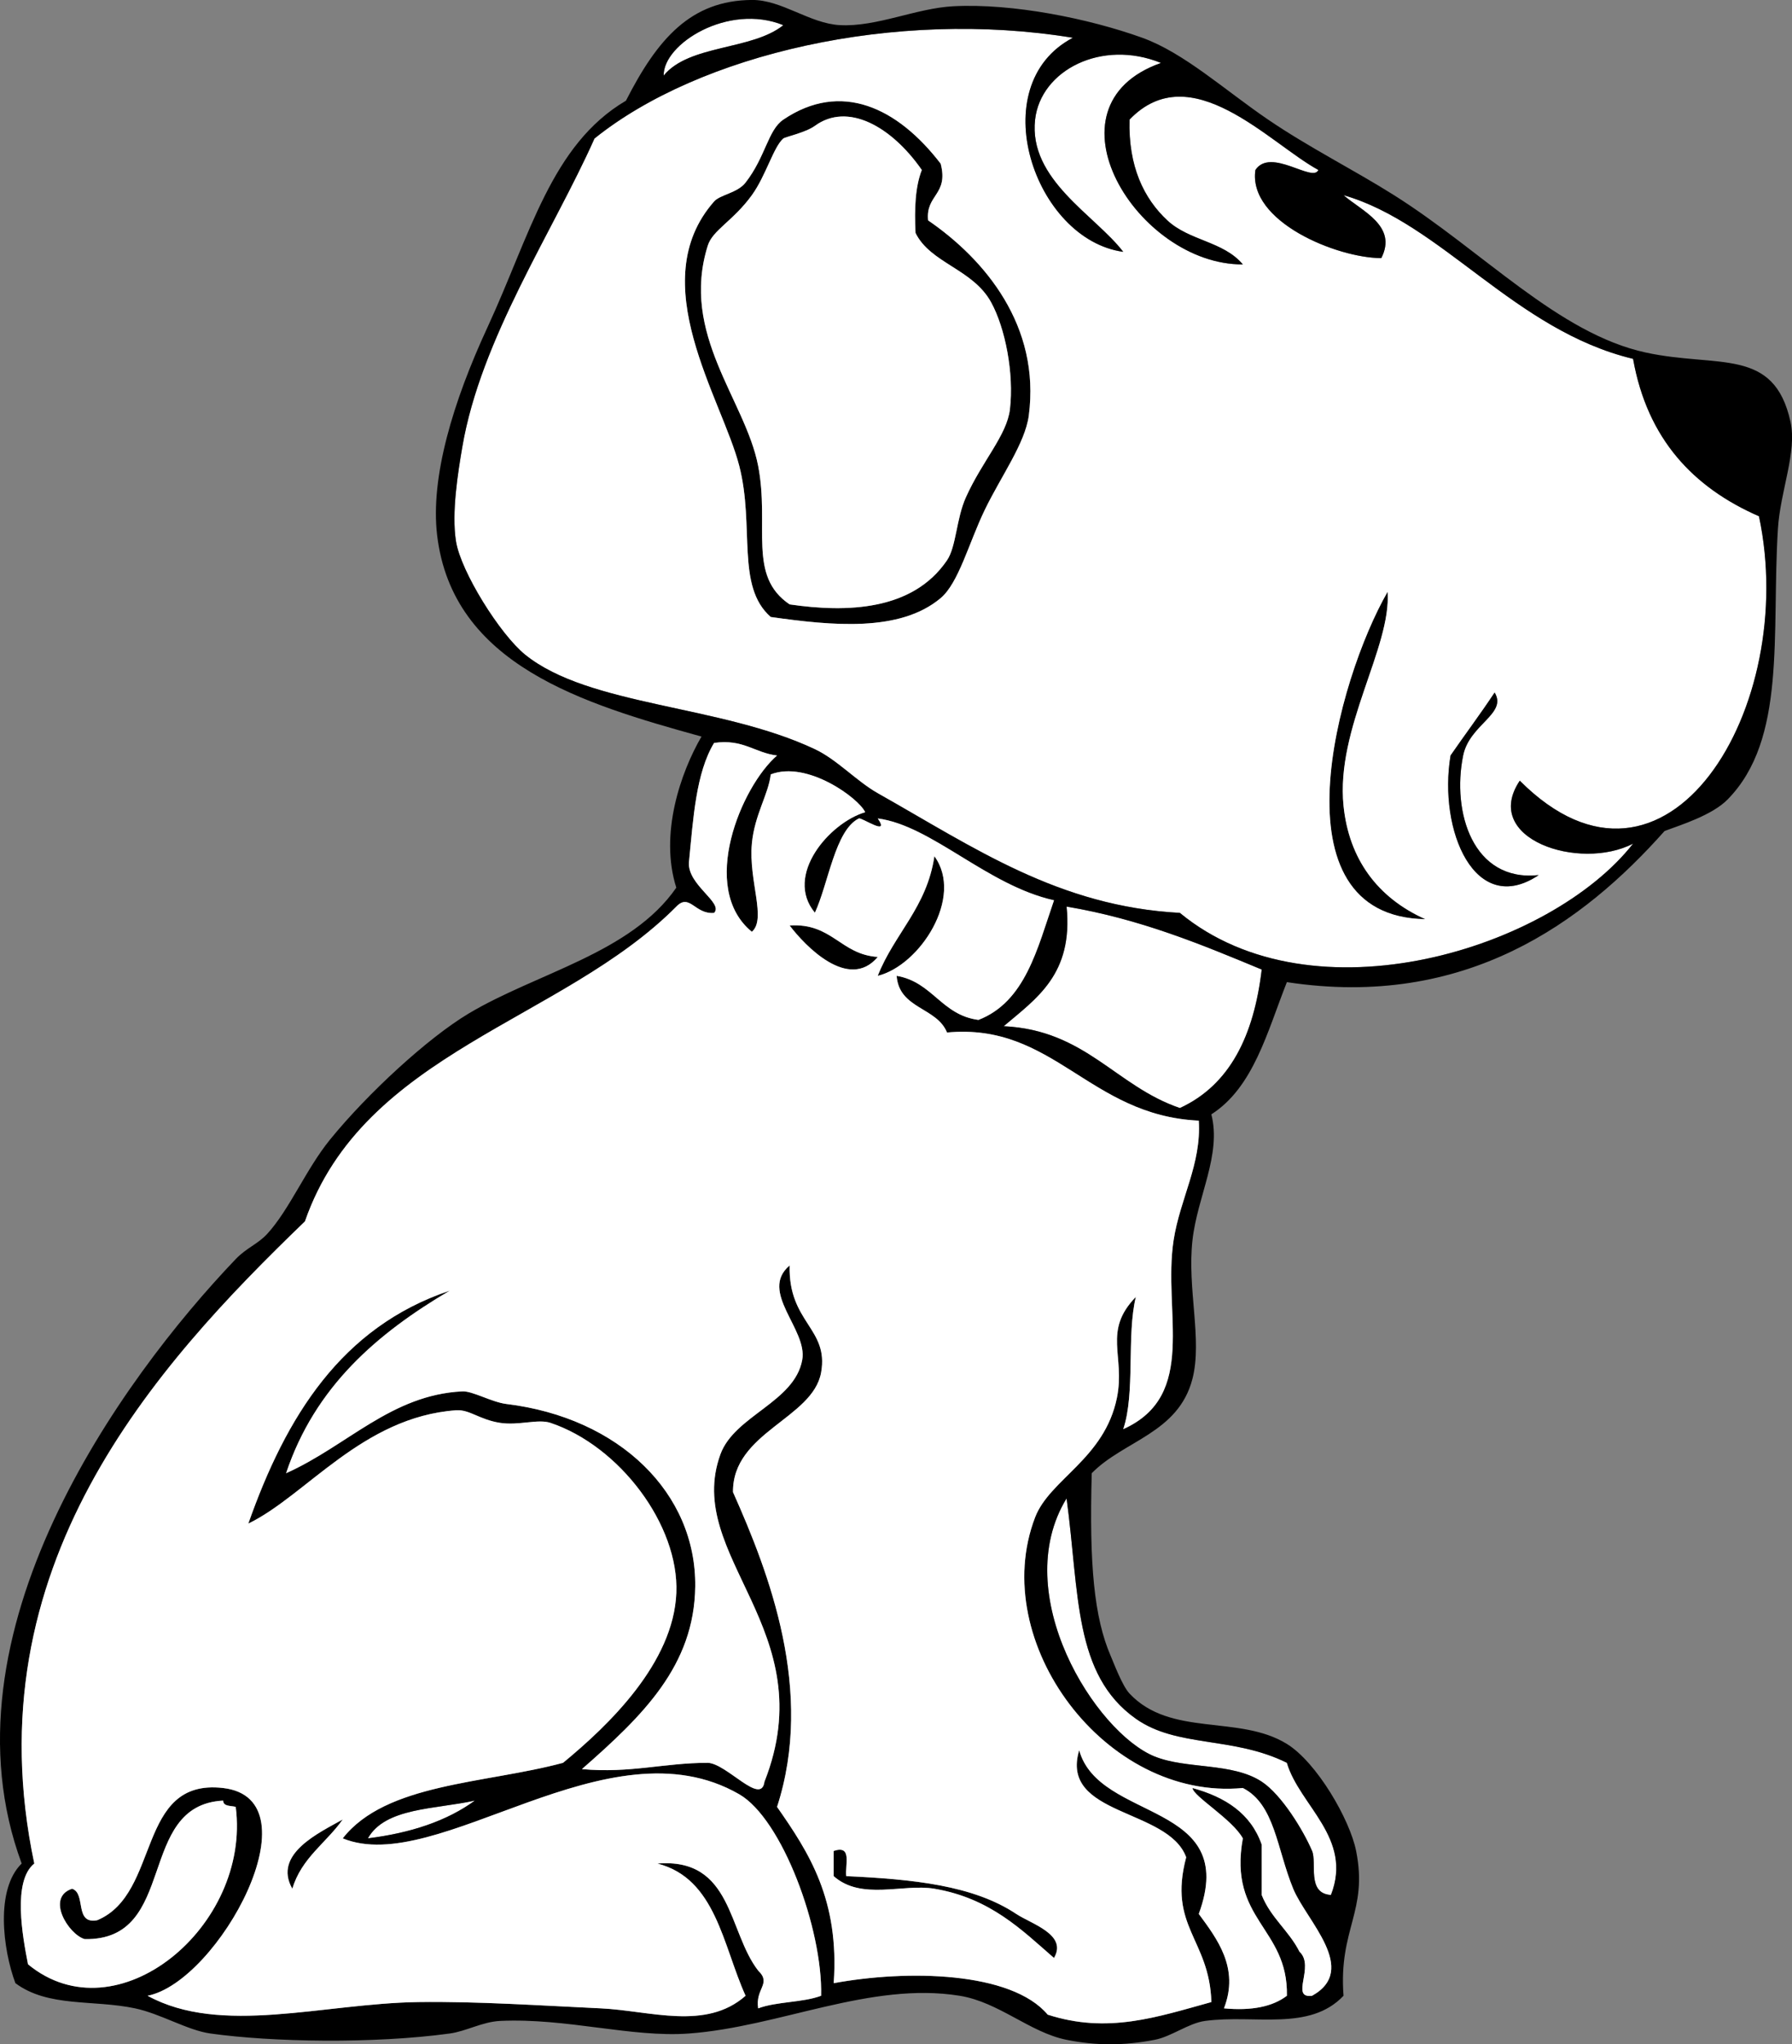 <?xml version="1.0" encoding="UTF-8" standalone="no"?>
<!-- Generator: Adobe Illustrator 12.0.1, SVG Export Plug-In . SVG Version: 6.00 Build 51448)  -->
<svg
    xmlns:rdf="http://www.w3.org/1999/02/22-rdf-syntax-ns#"
    xmlns="http://www.w3.org/2000/svg"
    xmlns:cc="http://web.resource.org/cc/"
    xmlns:xlink="http://www.w3.org/1999/xlink"
    xmlns:dc="http://purl.org/dc/elements/1.1/"
    xmlns:svg="http://www.w3.org/2000/svg"
    xmlns:inkscape="http://www.inkscape.org/namespaces/inkscape"
    xmlns:sodipodi="http://sodipodi.sourceforge.net/DTD/sodipodi-0.dtd"
    xmlns:ns1="http://sozi.baierouge.fr"
    id="Layer_1"
    xml:space="preserve"
    overflow="visible"
    viewBox="0 0 403.594 460.327"
    version="1.1"
    enable-background="new 0 0 403.594 460.327"
  >
<rect x="0" y="0" width="403.594" height="460.327" fill="#808080" stroke="none"/>
<g
      clip-rule="evenodd"
      fill-rule="evenodd"
    >
	<path
        d="m211.86 36.859c1.831 7.029-3.431 6.965-2.835 12.759 12.912 8.86 25.33 23.836 22.683 43.947-0.822 6.244-6.263 13.69-9.924 21.265-3.573 7.392-5.864 16.432-9.924 19.847-9.177 7.72-24.39 6.219-38.276 4.253-7.893-6.917-3.579-20.352-7.088-34.023-3.88-15.116-21.668-41.366-5.67-59.542 1.357-1.542 5.256-1.89 7.088-4.253 4.539-5.852 5.033-11.825 8.506-14.176 12.98-8.788 25.71-2.753 35.44 9.92zm-28.35-8.505c-2.059 1.502-6.668 2.477-7.088 2.835-2.211 1.89-3.908 8.364-7.088 12.759-4.184 5.781-8.828 7.856-9.923 11.341-6.291 20.008 8.465 34.75 11.341 49.618 2.627 13.58-2.454 24.759 7.088 31.188 12.902 1.883 27.716 1.437 35.441-9.923 2.093-3.078 2.072-9.311 4.253-14.177 3.676-8.202 9.242-13.993 9.924-19.847 0.942-8.101-1.066-18.309-4.253-24.1-4.125-7.497-13.653-8.753-17.012-15.594-0.279-5.477-0.051-10.447 1.417-14.177-6.78-9.746-16.65-15.368-24.1-9.928z"
    />
	<path
        fill="#FFFFFF"
        d="m207.61 38.277c-1.468 3.73-1.696 8.7-1.417 14.177 3.359 6.841 12.887 8.098 17.012 15.594 3.187 5.791 5.195 15.999 4.253 24.1-0.682 5.854-6.248 11.645-9.924 19.847-2.181 4.866-2.16 11.099-4.253 14.177-7.725 11.36-22.54 11.807-35.441 9.923-9.542-6.429-4.461-17.608-7.088-31.188-2.876-14.868-17.631-29.61-11.341-49.618 1.095-3.484 5.74-5.56 9.923-11.341 3.18-4.395 4.877-10.869 7.088-12.759 0.419-0.358 5.029-1.333 7.088-2.835 7.45-5.443 17.32 0.179 24.1 9.92z"
    />
	<path
        d="m312.52 133.26c0.872 12.534-11.705 30.682-9.924 48.2 1.211 11.904 7.598 20.678 18.43 25.518-34.72-0.55-19.89-53.97-8.51-73.72z"
    />
	<path
        d="m197.69 219.74c3.729-9.501 11.066-15.396 12.759-26.935 6.71 9.22-3.29 24.62-12.76 26.94z"
    />
	<path
        fill="#FFFFFF"
        d="m240.22 204.14c16.582 2.792 30.261 8.488 43.946 14.176-1.75 14.789-7.104 25.974-18.429 31.188-14.46-4.915-21.202-17.547-39.694-18.429 7.41-6.29 15.68-11.72 14.17-26.94z"
    />
	<path
        d="m177.84 208.4c9.588-0.61 11.424 6.532 19.847 7.088-6.57 7.8-16.46-2.6-19.85-7.09z"
    />
	<path
        fill="#FFFFFF"
        d="m240.22 337.4c2.908 21.52 1.541 39.672 15.594 49.617 9.28 6.568 21.83 3.891 34.023 9.924 2.836 9.635 14.932 16.951 9.924 29.771-5.507-0.343-3.111-7.234-4.253-9.923-1.925-4.533-6.852-12.65-11.342-15.595-6.638-4.354-16.927-2.766-24.1-5.67-13.31-5.4-33.03-36.59-19.84-58.13z"
    />
	<path
        fill="#FFFFFF"
        d="m106.96 405.45c-6.282 4.587-14.435 7.303-24.1 8.506 3.897-6.97 15.208-6.53 24.1-8.51z"
    />
	<path
        d="m77.186 409.7c-3.703 5.276-9.292 8.665-11.341 15.595-4.494-7.85 6.196-12.68 11.341-15.6z"
    />
	<path
        d="m187.76 416.79c4.264-1.43 2.512 3.158 2.835 5.67 15.041 0.694 28.612 2.076 38.276 8.506 3.412 2.271 11.623 4.642 8.506 9.924-7.196-6.256-14.318-13.459-26.935-15.594-7.072-1.197-16.407 2.721-22.682-2.836-0.02-1.89-0.02-3.78-0.02-5.67z"
    />
	<path
        fill="#FFFFFF"
        d="m176.42 5.671c-7.07 5.688-21.202 4.315-26.936 11.341-0.15-7.144 14.59-16.373 26.94-11.341z"
    />
	<path
        fill="#FFFFFF"
        d="m367.8 80.807c3.215 18.049 13.558 28.972 28.353 35.441 9.137 42.83-20.798 92.684-53.87 59.542-8.774 13.115 13.462 20.432 25.518 14.176-18.497 23.638-72.025 40.406-102.07 15.594-27.326-1.482-46.151-14.585-68.047-26.936-4.774-2.692-9.164-7.559-14.177-9.923-21.267-10.032-50.794-9.648-65.211-21.265-5.668-4.567-14.497-18.699-15.594-25.518-1.039-6.458 0.453-15.594 1.417-21.265 4.152-24.405 20.466-48.576 29.771-69.465 23.611-18.993 67.588-29.272 107.74-22.683-20.413 10.731-8.707 45.458 11.342 48.2-6.264-8.213-21.367-16.24-19.848-29.771 1.246-11.092 14.975-18.206 28.354-12.759-27.511 9.682-5.299 45.512 18.429 45.364-4.372-5.228-12.032-5.278-17.012-9.923-5.26-4.907-8.8-12.137-8.506-22.682 13.838-14.421 31.47 5.309 42.529 11.341-1.226 2.952-10.728-5.174-14.176 0-1.71 11.633 18.378 19.824 28.353 19.847 3.704-7.251-4.343-10.557-8.506-14.176 22.08 6.295 38.55 30.453 65.23 36.854zm-191.38-53.871c-3.473 2.351-3.967 8.324-8.506 14.176-1.833 2.363-5.731 2.711-7.088 4.253-15.998 18.175 1.791 44.426 5.67 59.542 3.509 13.672-0.805 27.107 7.088 34.023 13.887 1.966 29.099 3.467 38.276-4.253 4.06-3.415 6.351-12.456 9.924-19.847 3.661-7.575 9.102-15.021 9.924-21.265 2.647-20.111-9.771-35.087-22.683-43.947-0.596-5.793 4.666-5.729 2.835-12.759-9.73-12.673-22.46-18.708-35.44-9.923zm144.6 180.04c-10.832-4.84-17.219-13.614-18.43-25.518-1.781-17.519 10.796-35.667 9.924-48.2-11.37 19.75-26.2 73.17 8.51 73.72zm5.67-36.86c-2.819 16.862 5.511 36.554 19.847 26.936-14.85 1.593-19.6-14.23-17.012-26.936 1.434-7.039 10.007-9.383 7.088-14.176-3.2 4.84-6.65 9.43-9.93 14.18z"
    />
	<path
        d="m336.62 155.94c2.919 4.793-5.654 7.138-7.088 14.176-2.588 12.705 2.162 28.529 17.012 26.936-14.336 9.618-22.666-10.073-19.847-26.936 3.28-4.75 6.73-9.34 9.93-14.18z"
    />
	<path
        d="m374.89 187.13c-18.264 20.551-44.808 40.161-85.059 34.023-4.425 11.169-7.501 23.687-17.012 29.771 2.327 9.122-3.156 18.474-4.253 28.353-1.215 10.938 2.265 22.38 0 31.188-3.155 12.269-15.495 13.915-22.683 21.265-0.593 20.689 0.56 32.561 4.253 41.112 0.704 1.629 2.619 6.768 4.253 8.506 9.289 9.878 24.663 4.69 35.441 11.341 6.728 4.151 14.178 16.999 15.595 24.101 2.729 13.681-3.979 17.493-2.836 32.605-7.689 8.109-19.974 4.161-31.188 5.671-3.717 0.5-7.573 3.529-11.341 4.253-7.064 1.356-13.208 1.33-19.847 0-8.279-1.659-15.224-8.496-24.101-9.924-20.072-3.229-40.507 6.992-60.958 8.506-12.902 0.955-27.61-3.548-42.53-2.835-3.97 0.189-7.633 2.33-11.341 2.835-17.247 2.348-39.96 1.938-53.871 0-5.209-0.726-11.143-4.425-17.012-5.671-9.363-1.987-19.554-0.169-26.935-5.67-2.835-7.624-4.544-21.131 1.417-26.936-19.106-51.648 22.228-108.91 48.2-136.1 2.417-2.529 4.992-3.392 7.088-5.67 5.021-5.46 8.758-14.612 14.176-21.265 8.56-10.511 22.099-22.923 31.188-28.354 15.356-9.174 36.581-13.594 46.782-28.353-3.839-12.065 0.98-25.946 5.67-34.024-26.669-7.374-56.082-16.157-59.541-45.365-1.537-12.974 3.549-29.956 11.341-46.782 9.629-20.795 14.356-41.121 31.188-51.035 7.14-13.999 14.64-22.584 28.37-22.683 6.732-0.048 12.986 5.312 19.847 5.671 8.273 0.431 17.161-3.82 25.518-4.253 13.43-0.696 30.576 2.785 42.53 7.088 9.427 3.394 18.607 11.794 28.353 18.43 9.239 6.291 19.302 11.305 28.354 17.012 20.099 12.673 37.029 31.176 56.705 35.441 16.293 3.532 28.876-1.314 32.606 15.594 1.506 6.828-2.308 15.581-2.835 24.1-1.474 23.798 2.022 47.383-11.342 60.959-3.51 3.56-10.53 5.72-14.19 7.09zm-180.04-4.25c-1.407-3.115-13.053-11.702-21.265-8.506-0.511 4.5-3.655 9.093-4.253 15.594-0.77 8.365 3.352 16.962 0 19.847-12.015-9.821-2.382-32.731 5.67-39.694-5.069-0.602-7.565-3.776-14.176-2.835-4.099 6.77-4.699 17.038-5.67 26.935-0.302 5.098 7.853 9.064 5.67 11.341-4.316 0.401-5.513-4.542-8.506-1.417-25.655 25.852-70.354 32.661-83.641 70.882-33.847 32.67-75.056 77.84-60.948 144.6-4.955 3.952-2.631 16.448-1.418 22.683 20.052 16.545 50.263-8.545 46.783-35.441-1.1-0.317-2.796-0.039-2.835-1.418-19.75 1.043-9.998 31.587-31.188 31.188-3.605-1.036-8.83-9.345-2.835-11.341 3.226 1.027 0.422 8.083 5.67 7.088 14.367-5.993 8.707-32.04 28.353-29.771 21.353 2.467-1.021 43.628-17.012 46.782 16.539 9.049 39.508 1.729 60.959 1.418 13.254-0.192 27.992 0.807 41.112 1.417 11.096 0.517 23.637 5.074 32.606-2.835-5.156-11.383-6.683-26.396-19.847-29.771 16.946-1.353 15.855 15.333 22.682 24.1 3.09 2.965-0.708 4.047 0 8.506 4.116-1.555 10.061-1.28 14.177-2.835 0.369-15.082-8.796-39.804-18.43-45.364-29.625-17.101-67.857 18.706-89.312 9.923 9.741-12.469 32.121-12.298 49.618-17.012 10.286-8.461 24.885-22.482 25.518-38.276 0.613-15.317-12.823-33.075-28.353-38.276-2.819-0.944-7.152 0.649-11.341 0-4.69-0.728-6.892-3.054-9.923-2.835-21.072 1.519-33.8 19.244-46.783 25.518 8.493-24.113 20.958-44.254 45.365-52.453-16.352 9.639-30.347 21.634-36.859 41.111 13.744-6.141 23.695-17.656 39.694-18.429 2.321-0.112 6.61 2.433 9.924 2.835 25.574 3.107 42.778 20.184 42.529 41.111-0.212 17.802-11.736 29.036-25.518 41.112 10.909 0.985 18.43-1.418 28.353-1.418 4.272 0.149 12.024 9.773 12.759 4.253 13.467-34.156-18.295-50.69-9.924-73.718 3.173-8.728 16.694-11.717 18.43-21.265 1.254-6.901-9.838-15.361-2.835-21.265-0.333 12.888 8.872 14.129 7.088 24.101-1.859 10.396-19.974 13.438-19.847 26.935 8.167 18.3 18.379 44.823 9.923 70.883 7.19 10.294 14.077 20.892 12.759 39.694 16.5-3.042 39.978-2.68 48.2 7.088 13.502 4.366 24.6 0.548 36.858-2.835-0.423-14.257-9.821-16.934-5.671-32.606-4.054-11.078-28.56-9.229-24.1-24.1 4.49 16.224 36.273 11.383 26.936 36.858 4.061 5.535 9.221 12.147 5.67 21.265 6.257 0.586 10.956-0.385 14.177-2.835 0.291-15.412-13.246-16.997-9.924-35.441-2.356-4.302-11.225-9.509-11.341-11.341 7.418 2.033 13.16 5.742 15.594 12.759v11.341c2.005 5.084 6.133 8.045 8.506 12.759 3.58 3.294-2.235 10.593 2.836 9.924 10.626-5.911-1.285-16.895-4.253-24.1-3.704-8.99-4.133-19.036-11.342-22.683-30.901 2.953-57.568-32.903-46.782-60.959 3.309-8.605 15.644-13.18 18.43-26.936 1.913-9.446-3.273-14.942 4.253-22.683-2.118 8.751-0.093 21.646-2.835 29.771 16.959-7.622 8.852-26.314 11.341-42.53 1.436-9.354 6.297-17.156 5.671-26.935-24.76-1.165-32.666-22.103-56.706-19.848-2.305-5.729-10.792-5.275-11.341-12.759 8.088 1.363 10.072 8.83 18.429 9.924 10.552-4.098 13.25-16.048 17.012-26.936-15.076-3.36-27.565-16.844-39.694-18.429 2.878 4.201-3.67-0.286-4.253 0-5.365 2.632-6.853 14.686-9.924 21.265-7.04-8.36 3.25-20.23 11.29-22.64zm-45.37-165.87c5.734-7.025 19.865-5.652 26.936-11.341-12.35-5.032-27.09 4.197-26.94 11.341zm153.11 26.936c4.163 3.619 12.21 6.925 8.506 14.176-9.975-0.023-30.062-8.214-28.353-19.847 3.448-5.174 12.95 2.952 14.176 0-11.06-6.032-28.691-25.762-42.529-11.341-0.294 10.545 3.246 17.775 8.506 22.682 4.979 4.645 12.64 4.696 17.012 9.923-23.728 0.148-45.939-35.683-18.429-45.364-13.379-5.447-27.107 1.667-28.354 12.759-1.52 13.53 13.584 21.558 19.848 29.771-20.049-2.743-31.755-37.469-11.342-48.2-40.153-6.59-84.13 3.689-107.74 22.683-9.305 20.889-25.619 45.06-29.771 69.465-0.965 5.671-2.457 14.807-1.417 21.265 1.097 6.819 9.926 20.951 15.594 25.518 14.417 11.616 43.945 11.233 65.211 21.265 5.013 2.365 9.403 7.231 14.177 9.923 21.896 12.351 40.721 25.454 68.047 26.936 30.045 24.812 83.573 8.044 102.07-15.594-12.056 6.256-34.292-1.061-25.518-14.176 33.072 33.143 63.007-16.712 53.87-59.542-14.795-6.469-25.138-17.392-28.353-35.441-26.7-6.403-43.17-30.561-65.23-36.861zm-76.55 187.13c18.492 0.882 25.234 13.514 39.694 18.429 11.324-5.214 16.679-16.399 18.429-31.188-13.686-5.688-27.364-11.384-43.946-14.176 1.52 15.22-6.75 20.65-14.17 26.94zm34.02 164.44c7.173 2.904 17.462 1.316 24.1 5.67 4.49 2.944 9.417 11.062 11.342 15.595 1.142 2.688-1.254 9.58 4.253 9.923 5.008-12.819-7.088-20.136-9.924-29.771-12.193-6.033-24.743-3.355-34.023-9.924-14.053-9.945-12.686-28.098-15.594-49.617-13.19 21.55 6.53 52.74 19.84 58.13zm-177.2 18.43c9.666-1.203 17.818-3.919 24.1-8.506-8.892 1.99-20.203 1.55-24.104 8.51z"
    />
	<path
        fill="#FFFFFF"
        d="m183.51 205.56c3.071-6.579 4.559-18.633 9.924-21.265 0.583-0.286 7.131 4.201 4.253 0 12.128 1.585 24.618 15.069 39.694 18.429-3.762 10.887-6.46 22.838-17.012 26.936-8.357-1.094-10.341-8.561-18.429-9.924 0.55 7.483 9.037 7.03 11.341 12.759 24.04-2.255 31.946 18.683 56.706 19.848 0.626 9.778-4.235 17.581-5.671 26.935-2.489 16.216 5.618 34.908-11.341 42.53 2.742-8.126 0.717-21.021 2.835-29.771-7.526 7.74-2.34 13.236-4.253 22.683-2.786 13.756-15.121 18.33-18.43 26.936-10.786 28.056 15.881 63.912 46.782 60.959 7.209 3.646 7.638 13.692 11.342 22.683 2.968 7.205 14.879 18.188 4.253 24.1-5.071 0.669 0.744-6.63-2.836-9.924-2.373-4.714-6.501-7.675-8.506-12.759v-11.341c-2.434-7.017-8.176-10.726-15.594-12.759 0.116 1.832 8.984 7.039 11.341 11.341-3.322 18.444 10.215 20.029 9.924 35.441-3.221 2.45-7.92 3.421-14.177 2.835 3.551-9.117-1.609-15.729-5.67-21.265 9.338-25.476-22.445-20.635-26.936-36.858-4.46 14.87 20.046 13.021 24.1 24.1-4.15 15.673 5.248 18.35 5.671 32.606-12.259 3.383-23.356 7.201-36.858 2.835-8.223-9.768-31.701-10.13-48.2-7.088 1.318-18.803-5.569-29.4-12.759-39.694 8.456-26.06-1.756-52.583-9.923-70.883-0.127-13.496 17.988-16.539 19.847-26.935 1.783-9.972-7.421-11.213-7.088-24.101-7.003 5.903 4.089 14.363 2.835 21.265-1.735 9.548-15.256 12.537-18.43 21.265-8.371 23.027 23.391 39.562 9.924 73.718-0.735 5.521-8.487-4.104-12.759-4.253-9.923 0-17.444 2.403-28.353 1.418 13.781-12.076 25.306-23.311 25.518-41.112 0.249-20.928-16.956-38.004-42.529-41.111-3.313-0.402-7.603-2.947-9.924-2.835-15.999 0.772-25.95 12.288-39.694 18.429 6.512-19.478 20.507-31.473 36.859-41.111-24.407 8.199-36.872 28.34-45.365 52.453 12.983-6.273 25.711-23.999 46.783-25.518 3.031-0.219 5.233 2.107 9.923 2.835 4.189 0.649 8.522-0.944 11.341 0 15.53 5.201 28.966 22.959 28.353 38.276-0.632 15.794-15.232 29.815-25.518 38.276-17.497 4.714-39.877 4.543-49.618 17.012 21.455 8.783 59.687-27.023 89.312-9.923 9.634 5.561 18.798 30.282 18.43 45.364-4.116 1.555-10.061 1.28-14.177 2.835-0.708-4.459 3.09-5.541 0-8.506-6.827-8.767-5.736-25.452-22.682-24.1 13.164 3.375 14.691 18.388 19.847 29.771-8.969 7.909-21.51 3.352-32.606 2.835-13.12-0.61-27.857-1.609-41.112-1.417-21.451 0.312-44.42 7.631-60.959-1.418 15.991-3.154 38.365-44.315 17.012-46.782-19.646-2.27-13.986 23.777-28.353 29.771-5.248 0.995-2.445-6.061-5.67-7.088-5.995 1.996-0.77 10.305 2.835 11.341 21.19 0.398 11.438-30.146 31.188-31.188 0.039 1.379 1.735 1.101 2.835 1.418 3.48 26.896-26.73 51.986-46.783 35.441-1.213-6.234-3.537-18.73 1.418-22.683-14.107-66.77 27.102-111.94 60.959-144.6 13.287-38.221 57.986-45.03 83.641-70.882 2.993-3.125 4.19 1.819 8.506 1.417 2.183-2.277-5.973-6.244-5.67-11.341 0.971-9.897 1.572-20.165 5.67-26.935 6.611-0.941 9.107 2.233 14.176 2.835-8.053 6.963-17.685 29.874-5.67 39.694 3.352-2.885-0.77-11.482 0-19.847 0.598-6.501 3.742-11.094 4.253-15.594 8.212-3.196 19.858 5.391 21.265 8.506-8.01 2.37-18.3 14.24-11.31 22.64zm26.93-12.76c-1.693 11.539-9.029 17.434-12.759 26.935 9.48-2.32 19.48-17.72 12.76-26.94zm-12.75 22.68c-8.423-0.556-10.259-7.698-19.847-7.088 3.39 4.5 13.28 14.9 19.85 7.09zm-131.85 209.82c2.049-6.93 7.639-10.318 11.341-15.595-5.144 2.92-15.834 7.75-11.341 15.6zm121.92-2.84c6.275 5.557 15.61 1.639 22.682 2.836 12.617 2.135 19.739 9.338 26.935 15.594 3.117-5.282-5.094-7.653-8.506-9.924-9.664-6.43-23.235-7.812-38.276-8.506-0.323-2.512 1.429-7.1-2.835-5.67v5.67z"
    />
</g
  >
</svg
>
